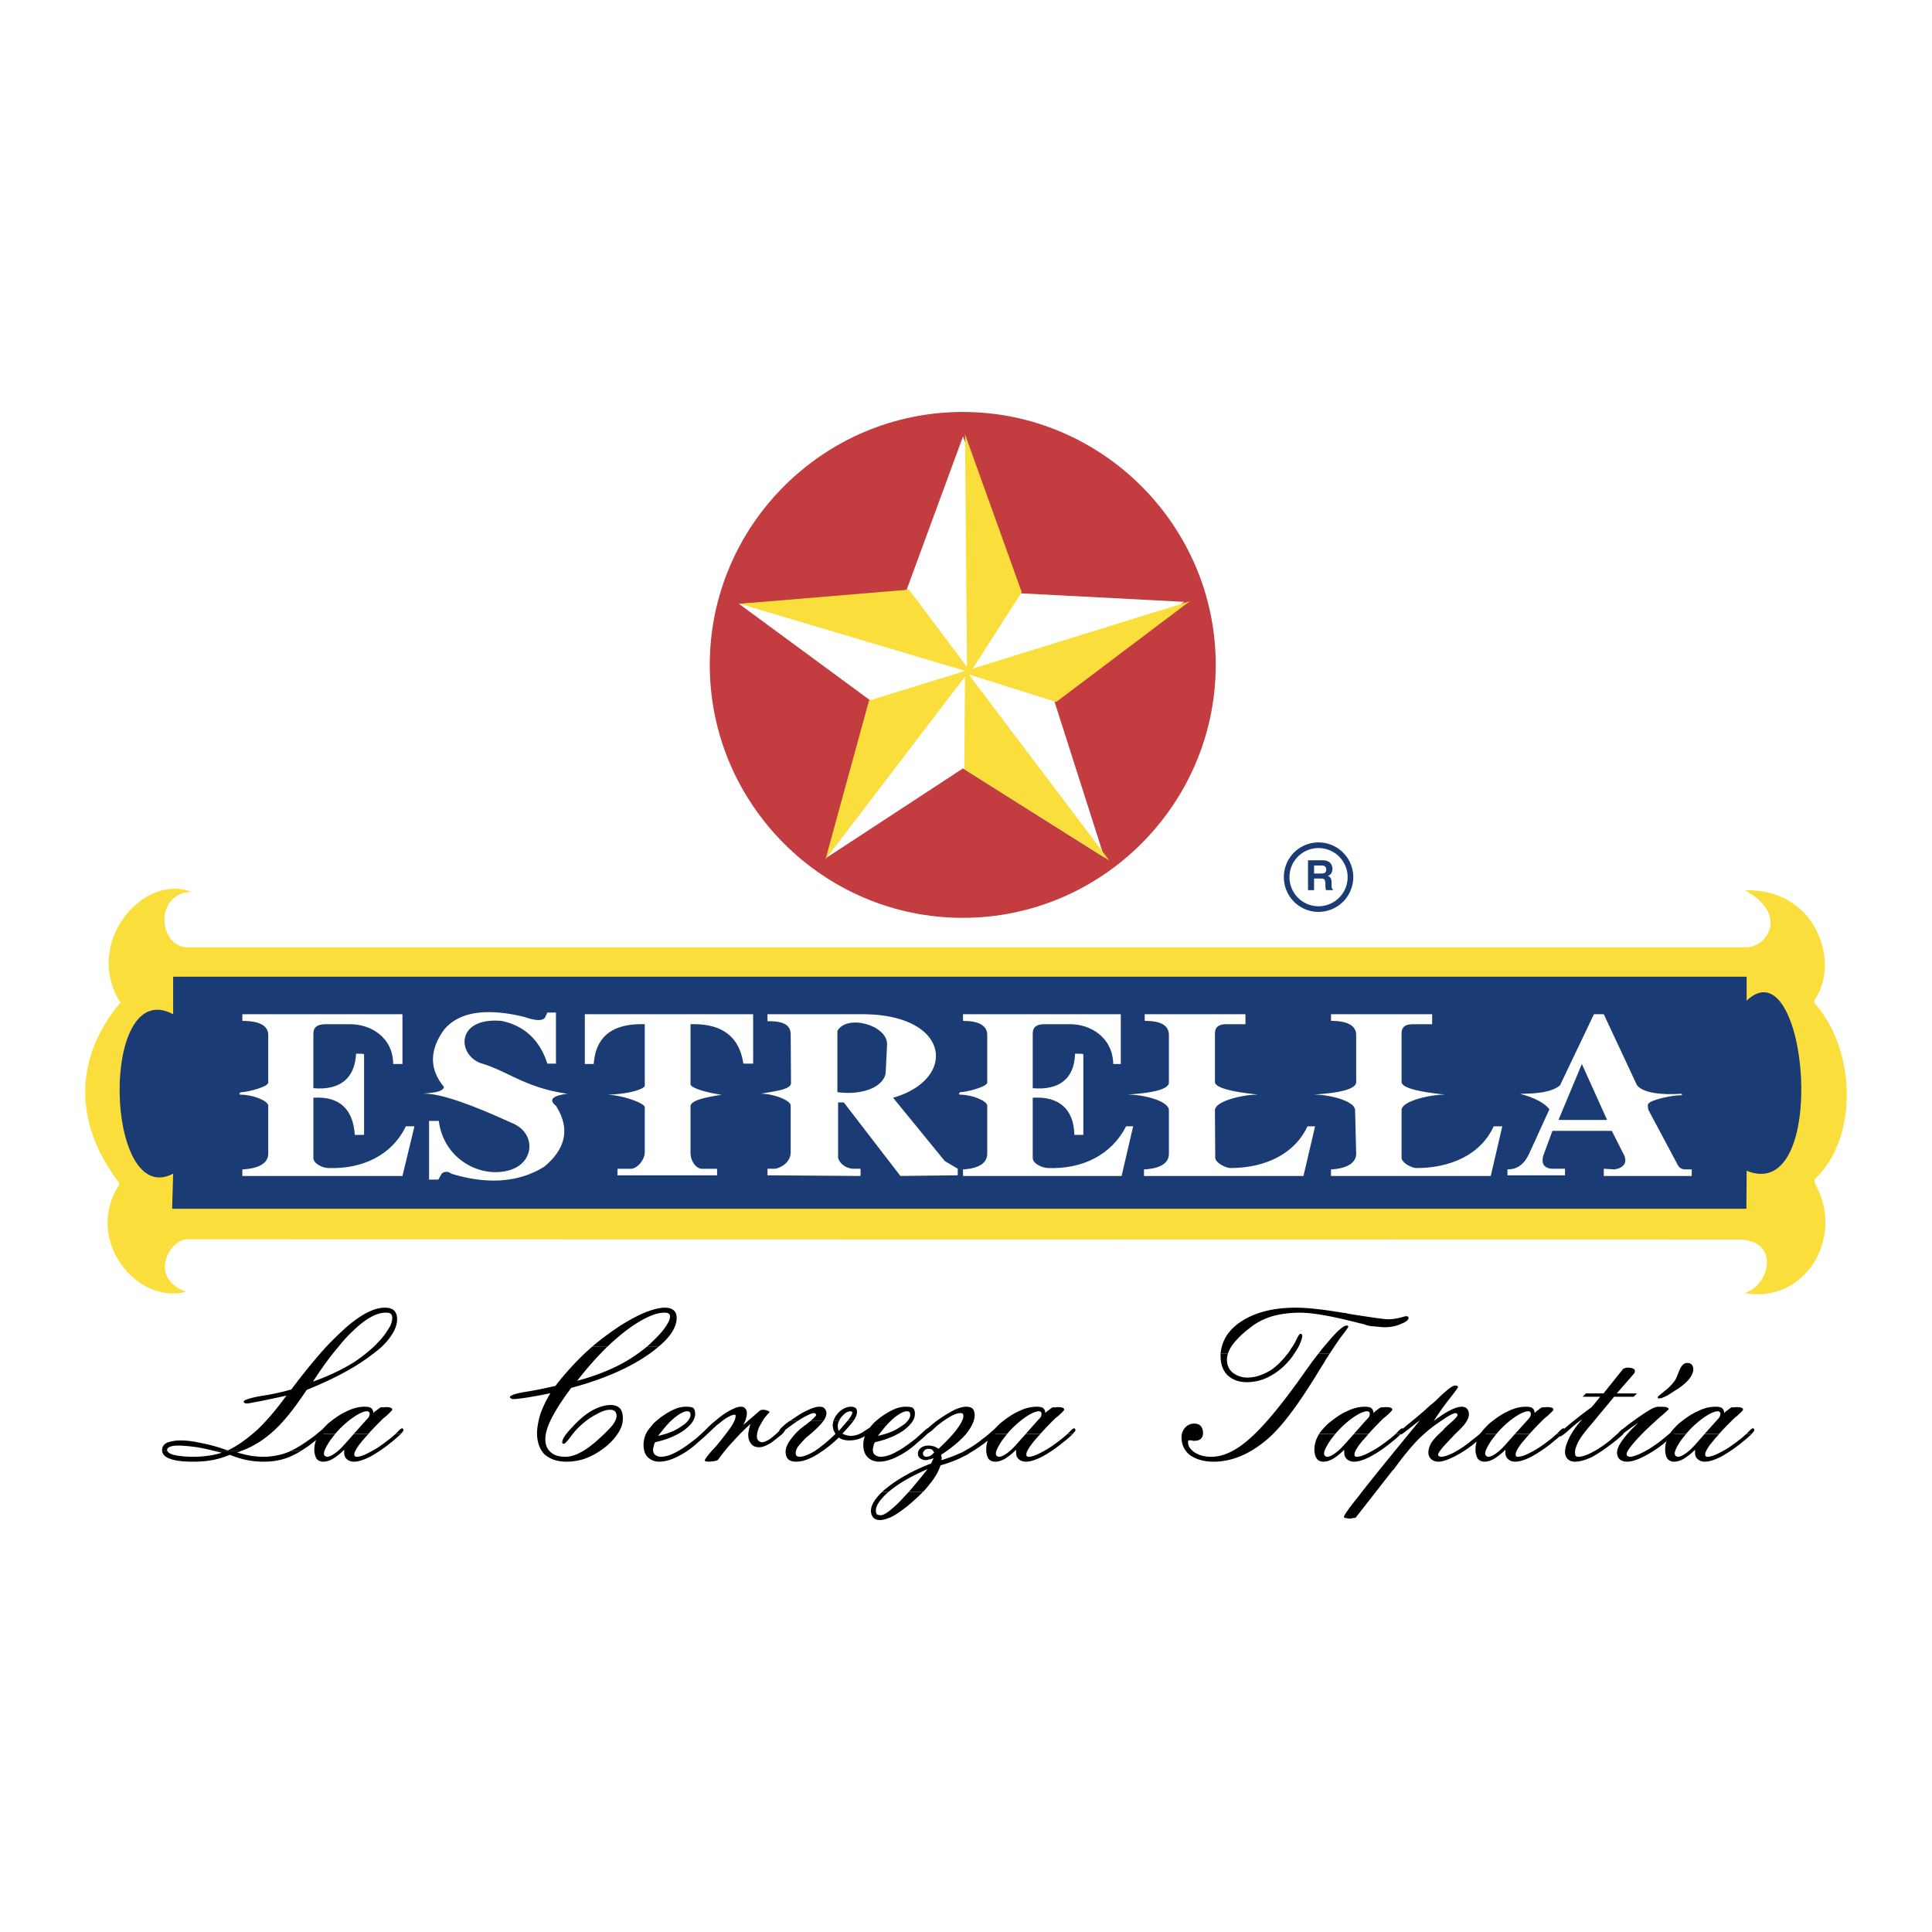 <svg xmlns="http://www.w3.org/2000/svg" width="2500" height="2500" viewBox="0 0 192.756 192.756"><g fill-rule="evenodd" clip-rule="evenodd"><path fill="#fff" d="M0 0h192.756v192.756H0V0z"/><path d="M132.139 86.399c.113.065.18.188.18.376a.364.364 0 0 1-.18.332 1.3 1.3 0 0 1-.326.042h-.707v-.799h.736a.864.864 0 0 1 .297.049zm-1.639-.568v2.979h.605v-1.162h.643c.188 0 .318.021.375.094.066.057.096.186.115.374v.289c0 .08.008.166.023.253a.5.5 0 0 0 .043.151h.678v-.074a.3.3 0 0 1-.117-.166c0-.057-.014-.143-.014-.288v-.195c0-.202-.035-.354-.08-.462a.575.575 0 0 0-.295-.237.667.667 0 0 0 .361-.282.894.894 0 0 0 .102-.417.677.677 0 0 0-.064-.319.626.626 0 0 0-.146-.259.915.915 0 0 0-.287-.194c-.109-.058-.275-.08-.477-.086H130.5v.001z" fill="#1a3b73"/><path d="M131.561 90.418a2.91 2.91 0 0 0 2.893-2.9 2.904 2.904 0 0 0-2.893-2.906 2.894 2.894 0 0 0-2.908 2.906 2.899 2.899 0 0 0 2.908 2.9zm0 .562a3.472 3.472 0 0 0 3.455-3.462 3.466 3.466 0 0 0-3.455-3.47 3.452 3.452 0 0 0-3.469 3.47 3.458 3.458 0 0 0 3.469 3.462z" fill="#1a3b73"/><path d="M164.35 99.833h-.043s-.28.477.043 0z"/><path d="M174.096 88.816c4.439 2.483 2.158 5.694.141 5.694H18.734c-2.945 0-3.385-5.426.388-5.528-4.79-1.875-10.749 4.972-7.213 10.88l.143.108c-5.172 6.184-4.213 12.769-.202 17.985l.059.203c-3.602 5.518 1.752 12.041 6.645 10.721-3.833-1.459-1.581-5.232.1-5.232l154.786.029c4.236 0 3.141 4.598.629 5.325 5.85 1.133 10.057-5.354 7.057-10.843l-.107-.471c4.457-4.125 4.17-12.992 0-17.624l.033-.331c2.577-3.643.225-11.102-6.956-10.916z" fill="#fadf3c"/><path d="M174.264 116.804l-.027 3.793H17.175l.1-3.499c-6.853 3.6-7.387-19.848 0-15.908v-3.745h156.988v2.389c6.089-5.78 8.37 20.417.001 16.97z" fill="#1a3b73"/><path d="M31.266 103.204c0-.34 0-1.019 1.225-1.019h2.439c2.049 0 4.271 1.284 4.299 3.969h.925v-4.965H24.18v.664c1.624 0 2.583.434 2.583 1.414V108c0 .439-2.083.966-2.683.966-.103 0-.397.253 0 .253 1.125 0 2.683.6 2.683 1.104v4.761c0 .917-.822 1.493-2.583 1.588v.656h15.974l1.196-4.957h-.857c-1.4 2.901-4.372 4.301-7.777 4.163-.628-.028-1.45-.482-1.45-.995v-6.018c2.603-.165 3.959 1.125 4.133 3.708h.924v-8c0-.101-.094-.101-.796-.101-.128 2.51-1.659 3.671-4.262 3.44v-5.364h.001zM103.035 103.204c0-.34 0-1.019 1.162-1.019h2.574c2.014 0 4.229 1.284 4.301 3.969h.75v-4.965H96.08v.664c1.522 0 2.417.434 2.417 1.414V108c0 .439-2.106.966-2.69.966-.022 0-.325.253.051.253 1.088 0 2.639.6 2.639 1.104v4.761c0 .917-.758 1.493-2.417 1.588v.656h15.823l1.152-4.957h-.707c-1.484 2.901-4.422 4.301-7.826 4.163-.637-.028-1.486-.482-1.486-.995v-6.018c2.611-.165 4.098 1.125 4.156 3.708h.893v-8c0-.101-.062-.101-.828-.101-.064 2.51-1.609 3.671-4.221 3.44v-5.364h-.001z" fill="#fff"/><path d="M121.215 103.204c0-.34 0-1.019 1.133-1.019h1.912v-.996h-10.051v.664c1.59 0 2.412.434 2.412 1.414V108c0 .923-2.98 1.125-4.293 1.219 1.283-.094 4.293.526 4.293 1.559v4.307c0 .917-.752 1.493-2.484 1.588v.656h15.91l1.16-4.957h-.758c-1.355 2.901-4.436 4.163-7.697 4.163-.477 0-1.508-.556-1.508-1.024l-.029-4.732c0-.959 2.914-1.559 4.07-1.559 1.131 0-4.07-.253-4.07-1.277v-4.739zM139.836 103.204c0-.34-.037-1.019 1.162-1.019h1.889v-.996h-10.092v.664c1.58 0 2.512.434 2.512 1.414V108c-.109.923-3.018 1.125-4.424 1.219 1.283-.094 4.314.526 4.314 1.559l.109 4.307c0 .917-.859 1.493-2.512 1.588v.656h15.938l1.152-4.957h-.859c-1.318 2.901-4.428 4.163-7.697 4.163-.525 0-1.492-.556-1.492-1.024v-4.732c-.037-.959 2.98-1.559 4.098-1.559 1.111 0-4.098-.253-4.098-1.277v-4.739zM55.469 106.118h-.865c-.693-2.244-2.244-3.802-4.589-4.265-4.704-.391-4.401 3.637-1.781 4.301 2.575.828 4.358 2.416 8.397 2.972-.865.094-2.192.396-1.162 1.198 1.43 2.278.996 4.263-1.162 6.074-2.503 1.558-5.62 1.824-9.292.699a.707.707 0 0 0-.951 0l-.325.591h-.931v-5.851h.973c.513 4.005 4.473 5.851 7.287 4.835 2.288-.83 2.38-3.68 0-4.633-1.19-.525-6.615-3.073-8.888-2.914 1.082-.131 2.006-.159 2.114-.686-1.436-1.724-1.486-3.615 0-5.693 1.573-1.918 4.487-2.148 8.029-1.284 1.125.391 1.884.428 2.086 0l.194-.439h.865v5.095h.001zM64.328 102.186c-3.268-.095-4.89 1.255-5.092 3.969h-.888v-4.965h16.794v4.929h-.98c-.396-2.714-2.151-4.027-5.268-3.933v5.953c-.106.432 2.021.959 3.117 1.081-1.89.303-3.174.6-3.117 1.228v4.536c0 1.019.702 1.689 1.199 1.623h1.45v.657h-9.935v-.657h1.264c.671.066 1.456-.901 1.456-1.623v-4.536c-.057-.398-2.186-1.178-3.736-1.228 2.62-.094 3.636-.649 3.736-.858v-6.176zM89.104 109.522c6.45-1.854 5.757-8.361-3.139-8.333h-9.393v.701c1.55-.037 2.315.36 2.315 1.313l.031 4.86c0 .702-1.949.824-2.974 1.062 1.062-.028 2.974.62 2.943 1.198v4.659c-.029.765-.562 1.357-1.493 1.623h-.822v.657l9.285.065v-.723h-.822c-.801-.1-1.291-.604-1.421-1.096v-5.52h.571l5.648 7.338 5.722-.065v-.657l-1.292-.764-5.159-6.318z" fill="#fff"/><path d="M83.547 108.967v-6.103c.925-1.703 4.958-.613 4.958 1.312l-.131 2.669c0 1.494-2.184 2.483-4.827 2.122z" fill="#1a3b73"/><path d="M160.008 101.189l3.311 7.078c.562.728 2.238 1.002 4.467.858 0 0 .072.144-.027.144-.795 0-1.992.253-2.814.55-.594.266-.594.303-.492.902l2.844 5.331c.223.482.463.62.887.62h.6v.656h-8.773v-.723l1.031.066c.699-.066 1.559-.528.859-1.689l-1.09-2.156h-5.924l-.93 2.518c-.16.657 0 1.19.859 1.262h1.326v.657H150.4v-.591c.879 0 1.645-.397 2.201-1.653l1.982-4.343c-.52-.686-1.58-1.183-2.936-1.551 1.689 0 3.238-.159 4.004-.858l3.377-7.078h.98z" fill="#fff"/><path fill="#1a3b73" d="M157.822 106.154l2.518 5.583h-4.85l2.332-5.583z"/><path d="M96.057 41.102c13.882 0 25.238 11.34 25.238 25.236 0 13.888-11.355 25.236-25.238 25.236-13.902 0-25.242-11.348-25.242-25.236 0-13.897 11.34-25.236 25.242-25.236z" fill="#c23c40"/><path fill="#fff" d="M86.815 69.871l-13.092-9.63 16.606-1.053 5.751-15.643 5.6 15.643 16.463.857-12.973 9.826 5.006 15.678-14.096-8.888-13.578 8.888 4.313-15.678z"/><path fill="#fadf3c" d="M96.484 67.593l5.455-8.508-5.657-15.749.202 24.257z"/><path fill="#fadf3c" d="M96.836 66.769L86.701 69.9l-4.344 15.843 14.479-18.974z"/><path fill="#fadf3c" d="M96.282 66.792l-.072 9.963 14.458 9.09-14.386-19.053z"/><path fill="#fadf3c" d="M95.914 67.058l9.465 2.979 13.326-10.05-22.791 7.071z"/><path fill="#fadf3c" d="M96.91 67.117l-6.219-8.291-16.897 1.415 23.116 6.876z"/><path d="M32.513 134.405a36.867 36.867 0 0 1 1.918-1.882c1.544-1.364 2.88-2.058 3.97-2.058.396 0 .734.095.931.297.186.203.288.497.288.859 0 .822-.527 1.781-1.572 2.783h-.802c.396-.375.765-.779 1.067-1.162.253-.339.448-.662.628-.959.123-.303.194-.57.194-.771 0-.196-.043-.325-.144-.428-.094-.101-.296-.12-.527-.12-.879 0-1.976.591-3.203 1.781a14.48 14.48 0 0 0-1.521 1.658h-1.227v.002zM16.171 144.779v-.108c0-.331.173-.554.476-.728.325-.123.788-.231 1.407-.231.636 0 1.335.108 2.129.282.785.151 1.652.397 2.54.72.959-.46 1.927-1.153 2.886-2.012.959-.895 1.941-2.05 2.965-3.457l-2.734.579-.203.029c-.528.1-.859.171-.959.171-.102 0-.197 0-.26-.042a.175.175 0 0 1-.102-.158c0-.131.556-.333 1.646-.533 1.131-.168 2.186-.391 3.108-.671 1.227-1.632 2.395-3.06 3.442-4.215h1.227c-.824.953-1.652 2.114-2.511 3.434 1.615-.568 3.017-1.254 4.17-1.983a16.73 16.73 0 0 0 1.847-1.45h.802c-.268.225-.534.447-.845.679-1.602 1.256-3.788 2.452-6.602 3.585-1.198 1.804-2.315 3.233-3.405 4.185-.996.896-2.086 1.538-3.182 1.926h-2.54a23.778 23.778 0 0 0-1.79-.388c-.7-.095-1.356-.166-1.91-.166-.339 0-.599.028-.802.114-.203.071-.296.181-.296.303 0 .071 0 .103.037.137h-.541v-.002zM28.949 144.779c.685-.294 1.415-.785 2.243-1.384.146-.103.34-.26.562-.454.333-.274.534-.405.628-.405.029 0 .065 0 .108.022.022.043.022.071.022.144 0 .065-.102.188-.225.361-.18.123-.534.426-1.023.829-.434.361-.867.628-1.264.887h-1.051z"/><path d="M16.171 144.779c.073.332.296.6.801.765.528.203 1.285.289 2.309.289.634 0 1.299-.049 1.89-.157a8.56 8.56 0 0 0 1.752-.528c.599.231 1.192.42 1.726.528.554.108 1.11.157 1.65.157.896 0 1.689-.129 2.454-.426a7.8 7.8 0 0 0 1.248-.628h-1.053c-.101.072-.194.095-.297.138a6.851 6.851 0 0 1-2.415.425 8.94 8.94 0 0 1-1.155-.092c-.432-.065-.931-.202-1.436-.333.137-.043.239-.065.368-.138h-2.54c.225.072.419.095.656.166-.491.131-.987.26-1.456.305-.425.058-.896.092-1.321.092-.894 0-1.55-.071-2.021-.194-.331-.071-.525-.202-.619-.368h-.541v-.001zM31.814 143.063c.208-.324.534-.656.873-.996.583-.484 1.219-.959 1.91-1.264.665-.331 1.256-.454 1.783-.454.274 0 .505.037.628.123.143.108.237.268.237.514.1-.108.194-.202.339-.282.129-.095.251-.231.425-.297h.231c.101 0 .16-.021.223-.021.231 0 .405.021.499.065.1.021.172.092.172.2 0 .052-.172.226-.497.528-.137.129-.296.251-.397.331-.562.556-1.09 1.09-1.487 1.552h-1.456l1.284-1.436c.101-.088.172-.196.237-.29.029-.092.065-.194.065-.294 0-.058-.037-.103-.065-.166a.337.337 0 0 0-.202-.074c-.237 0-.534.108-.888.305-.396.229-.8.506-1.162.829a8.859 8.859 0 0 0-1.125 1.126h-1.627v.001zM39.468 143.063c.029-.03.049-.102.129-.122.268-.312.462-.442.528-.442.029 0 .063.037.094.06 0 0 .028.071.028.144 0 .065-.094.151-.26.361h-.519v-.001z"/><path d="M31.814 143.063c-.029.101-.094.158-.123.26a2.783 2.783 0 0 0-.333 1.319c0 .376.108.699.225.901.172.203.403.289.677.289.288 0 .584-.086.953-.289a6.038 6.038 0 0 0 1.125-.901V144.874c0 .311.065.533.26.693.167.18.434.266.736.266.419 0 .99-.187 1.646-.525a13.867 13.867 0 0 0 2.113-1.459l.043-.028c.362-.303.665-.562.853-.757h-.52c-.268.229-.477.426-.707.583-.628.499-1.248.931-1.855 1.228-.548.311-1.017.468-1.305.468-.103 0-.174-.034-.202-.071-.051-.021-.051-.086-.051-.194 0-.202.253-.665.773-1.293.157-.194.396-.46.634-.72H35.3l-1.033 1.162c-.325.352-.62.626-.93.822-.297.202-.528.294-.693.294-.094 0-.151-.034-.231-.092-.063-.045-.092-.139-.092-.231 0-.273.229-.722.628-1.32.172-.209.323-.44.497-.635h-1.632v-.002zM59.076 134.362a26.752 26.752 0 0 1 2.937-2.178c.859-.534 1.681-.968 2.417-1.271.757-.282 1.399-.448 1.918-.448.362 0 .657.095.859.26.203.166.303.434.303.766 0 .879-.6 1.875-1.81 2.871h-1.169c.071-.065.166-.137.239-.203.62-.591 1.153-1.11 1.513-1.615.362-.497.564-.894.564-1.182 0-.146-.037-.246-.137-.305-.103-.072-.231-.092-.427-.092-.959 0-2.278.625-3.896 1.847-.597.46-1.196.993-1.795 1.55h-1.516z"/><path d="M59.076 134.362c-.202.159-.403.368-.599.533a28.958 28.958 0 0 0-3.065 3.377c-.873.194-1.854.419-2.922.585-1.088.165-1.616.374-1.616.534 0 .036.029.1.131.128.029.065.137.065.266.065.268 0 .728-.065 1.356-.157.628-.108 1.386-.231 2.288-.427a11.542 11.542 0 0 0-1.004 2.077c-.186.656-.331 1.329-.331 1.912 0 .902.274 1.624.756 2.121.542.456 1.227.722 2.158.722.599 0 1.227-.086 1.826-.289a7.052 7.052 0 0 0 1.709-.901c.657-.454 1.197-.996 1.559-1.544.403-.562.554-1.088.554-1.587 0-.434-.092-.771-.289-1.002-.246-.231-.525-.331-.93-.331-.591 0-1.225.208-1.876.562-.699.403-1.37.994-2.055 1.759a5.469 5.469 0 0 0-.657.794c-.174.268-.246.49-.246.6 0 .028.035.102.035.13.037 0 .103.021.145.021.094 0 .294-.224.628-.648.323-.454.657-.837.988-1.133.534-.491 1.062-.88 1.615-1.154.528-.305.99-.456 1.356-.456.231 0 .399.052.505.151a.722.722 0 0 1 .153.477c0 .231-.131.527-.382.888-.276.331-.702.773-1.235 1.256-.72.671-1.356 1.153-1.918 1.45-.591.331-1.118.468-1.595.468-.62 0-1.119-.157-1.45-.468-.346-.297-.525-.729-.525-1.285 0-.556.194-1.255.634-2.114.425-.822 1.082-1.853 1.949-3.008 3.108-.828 5.654-1.933 7.575-3.239.44-.303.793-.569 1.133-.865h-1.169a15.203 15.203 0 0 1-2.943 1.918c-1.184.594-2.541 1.09-4.004 1.48.996-1.277 2.021-2.439 3.008-3.398h-1.516v-.002zM65.187 142.031c.239-.224.469-.417.736-.628.462-.325.924-.619 1.356-.794.425-.202.816-.26 1.19-.26.319 0 .557.037.699.123.131.137.188.312.188.571 0 .339-.129.656-.389.987h-.599c.332-.297.525-.6.525-.851 0-.137-.029-.239-.057-.269a.365.365 0 0 0-.274-.108c-.325 0-.75.24-1.248.628-.203.183-.434.376-.636.6h-1.491v.001z"/><path d="M65.187 142.031c-.18.231-.389.468-.562.708a2.578 2.578 0 0 0-.419 1.406c0 .497.123.931.419 1.233.297.297.7.454 1.153.454.505 0 1.133-.157 1.783-.491a8.347 8.347 0 0 0 2.035-1.398c.454-.383.793-.686.951-.845.202-.209.268-.331.268-.396 0-.072 0-.144-.028-.144-.037-.022-.065-.06-.137-.06-.074 0-.231.131-.462.354-.259.245-.491.439-.665.606-.734.584-1.384 1.061-2.012 1.392-.6.333-1.125.49-1.55.49a.927.927 0 0 1-.599-.194c-.131-.1-.208-.296-.208-.505 0-.122.035-.231.078-.346 0-.151.065-.274.131-.404 1.119-.246 2.084-.635 2.877-1.19a4.65 4.65 0 0 0 .73-.671h-.599a4.181 4.181 0 0 1-.434.303c-.599.434-1.385.729-2.28.924.368-.454.693-.896 1.024-1.227h-1.494v.001z"/><path d="M75.807 140.74c.043 0 .071-.036.094-.059.065 0 .137-.029.174-.029.194 0 .36.029.497.088.129.044.203.109.203.138 0 .034-.074.108-.203.23-.094.138-.231.274-.303.366-.231.362-.419.693-.57.996-.115.297-.18.593-.18.822 0 .196.029.333.137.419a.471.471 0 0 0 .346.181c.174 0 .368-.072.57-.181.203-.086.434-.288.728-.525.094-.088.26-.245.456-.419.208-.209.332-.331.403-.331s.1.034.123.062c.042.037.042.06.042.131a.359.359 0 0 1-.094.224c-.071.108-.237.282-.497.47-.477.389-.865.699-1.162.822-.274.151-.57.246-.83.246-.323 0-.62-.095-.794-.348-.202-.224-.294-.526-.294-.908 0-.146.035-.297.063-.469a3.12 3.12 0 0 1 .165-.6 18.953 18.953 0 0 0-1.744 1.753c-.57.591-1.062 1.228-1.53 1.855a1.79 1.79 0 0 1-.499.128c-.129 0-.26.029-.389.029-.101 0-.237-.029-.303-.029-.072-.02-.094-.057-.094-.1 0-.103.194-.362.548-.787.237-.274.468-.506.605-.663.759-.931 1.256-1.587 1.524-1.991.259-.426.388-.723.388-.953v-.129c-.028 0-.057-.037-.1-.037-.151 0-.391.103-.657.239-.296.157-.656.454-1.132.822-.115.129-.297.266-.491.462-.223.223-.389.366-.462.366-.063 0-.094-.043-.129-.071a.309.309 0 0 1-.072-.123c0-.071.072-.209.201-.34.131-.137.396-.396.765-.691.491-.425.996-.801 1.487-1.067.491-.268.859-.391 1.09-.391.208 0 .36.037.454.16.1.1.174.274.174.477 0 .157-.022.323-.088.525-.035.188-.137.391-.266.656l1.646-1.426zM78.787 141.771c.131-.071.223-.144.36-.231.57-.396 1.069-.69 1.529-.888.419-.2.788-.303 1.082-.303.231 0 .396.037.491.16a.64.64 0 0 1 .202.497c0 .202-.094.468-.296.765h-1.282c.366-.34.554-.525.554-.591 0-.072-.035-.103-.065-.137-.035-.037-.086-.058-.158-.058-.108 0-.331.058-.636.223a7.05 7.05 0 0 0-.979.562h-.802v.001zM83.145 141.771c.108-.297.266-.562.505-.83.396-.397.822-.592 1.262-.592.188 0 .325.037.454.123.108.108.137.231.137.405 0 .23-.108.505-.294.799-.042.023-.042.058-.065.095h-.6c.071-.071.131-.144.159-.188.209-.303.332-.505.332-.671 0-.034-.037-.034-.037-.062-.035 0-.086-.046-.129-.046-.296 0-.585.183-.859.506a1.393 1.393 0 0 0-.296.462h-.569v-.001z"/><path d="M78.787 141.771a5.375 5.375 0 0 0-.665.527c-.229.2-.366.368-.366.44 0 .028.035.1.072.114.028.036.065.036.1.036.065 0 .302-.122.636-.391.354-.266.72-.539 1.025-.728h-.802v.002zM80.873 141.771c-.123.094-.305.239-.462.368-.246.159-.397.297-.534.396-.462.405-.822.83-1.09 1.213-.268.396-.405.771-.405 1.103 0 .333.109.599.276.75.158.146.426.231.757.231.571 0 1.182-.187 1.883-.583.657-.376 1.485-.953 2.387-1.826.16.094.325.202.499.223.203.052.36.065.554.065.527 0 1.053-.123 1.523-.419.497-.26.757-.489.757-.691 0-.043-.021-.103-.065-.131-.029 0-.1-.034-.137-.034-.029 0-.259.122-.656.402-.389.26-.822.419-1.291.419-.166 0-.296-.036-.434-.071-.129-.022-.251-.088-.389-.153.497-.534.894-.966 1.097-1.262h-.6c-.203.26-.497.591-.859.996a.8.8 0 0 1-.072-.269c-.028-.062-.028-.165-.028-.2 0-.159.028-.361.129-.527h-.569c-.014.131-.065.296-.065.462 0 .129.051.266.065.396.035.138.137.26.208.434-.699.686-1.398 1.262-2.026 1.682-.65.402-1.19.597-1.544.597-.137 0-.239-.034-.297-.092-.071-.065-.1-.174-.1-.276 0-.157.065-.396.223-.634a9.71 9.71 0 0 1 .859-.944l.129-.103c.73-.591 1.255-1.125 1.558-1.521h-1.281v-.001zM87.12 142.031c.223-.224.46-.417.734-.628.448-.325.924-.619 1.35-.794.433-.202.83-.26 1.184-.26.331 0 .568.037.699.123.129.137.194.312.194.571 0 .339-.129.656-.396.987h-.591c.339-.297.519-.6.519-.851a.564.564 0 0 0-.051-.269.353.353 0 0 0-.274-.108c-.325 0-.756.24-1.255.628-.203.183-.425.376-.628.6H87.12v.001z"/><path d="M87.12 142.031a9.659 9.659 0 0 0-.564.708 2.597 2.597 0 0 0-.426 1.406c0 .497.131.931.426 1.233.296.297.693.454 1.161.454.491 0 1.119-.157 1.784-.491a8.579 8.579 0 0 0 2.021-1.398c.468-.383.799-.686.959-.845.194-.209.266-.331.266-.396 0-.072 0-.144-.035-.144-.037-.022-.073-.06-.146-.06-.057 0-.223.131-.448.354-.266.245-.505.439-.663.606-.736.584-1.4 1.061-2.021 1.392-.599.333-1.133.49-1.558.49a.895.895 0 0 1-.585-.194c-.143-.1-.208-.296-.208-.505 0-.122.037-.231.065-.346 0-.151.071-.274.143-.404 1.113-.246 2.072-.635 2.872-1.19.296-.231.527-.439.722-.671h-.591c-.131.108-.26.202-.434.303-.585.434-1.385.729-2.28.924.368-.454.701-.896 1.024-1.227H87.12v.001z"/><path d="M91.584 144.945a.74.74 0 0 1 .303-.497c.196-.151.456-.223.788-.223.128 0 .296.028.468.071.131.043.296.114.499.252.756-.729 1.393-1.362 1.818-1.947.425-.57.657-1.019.657-1.321 0-.1-.037-.172-.06-.236-.043-.037-.143-.058-.274-.058-.201 0-.503.092-.822.26a9.724 9.724 0 0 0-1.19.785 7.378 7.378 0 0 0-.729.636c-.274.223-.477.366-.534.366-.028 0-.094-.043-.094-.043-.042-.028-.042-.049-.042-.137 0-.086.108-.252.339-.491.237-.194.534-.46.931-.734a13.89 13.89 0 0 1 1.544-.946c.497-.229.894-.332 1.225-.332.269 0 .477.058.628.194.131.16.203.368.203.665 0 .525-.297 1.153-.852 1.854-.505.583-1.233 1.233-2.194 1.882h-1.025l.031-.028a2.397 2.397 0 0 0-.188-.274.711.711 0 0 0-.339-.094c-.131 0-.303.028-.405.122a.712.712 0 0 0-.186.274h-.5zM95.885 144.945c.072-.028.129-.071.194-.094.656-.366 1.327-.757 1.913-1.263.273-.193.576-.425.908-.735.318-.252.49-.417.549-.417.049 0 .102.034.102.062.043.037.07.06.07.131 0 .138-.402.534-1.125 1.153l-.064.037c-.539.434-1.09.794-1.653 1.125h-.894v.001zM88.008 148.85c.166-.166.337-.303.548-.463 1.082-.858 2.531-1.681 4.35-2.38l.237-.527c-.172.064-.303.122-.432.122-.146.045-.231.074-.339.074a.94.94 0 0 1-.557-.174.505.505 0 0 1-.231-.454v-.103h.499v.103c0 .063.035.157.101.202a.33.33 0 0 0 .23.092c.129 0 .26-.034.389-.092.146-.065.239-.174.368-.305h1.025c-.094.073-.201.131-.294.202 0 .058.028.103.028.16 0 .071.035.143.035.172 0 .022-.035.064-.035.088v.108c.7-.196 1.35-.471 1.955-.73h.894a3.11 3.11 0 0 1-.568.325c-.75.405-1.558.699-2.382.931-.186.628-.583 1.292-1.153 1.963a6.394 6.394 0 0 1-.591.686h-1.421a51.188 51.188 0 0 0 1.882-2.286h.022c-1.55.67-2.799 1.361-3.758 2.155-.057.028-.101.094-.166.131h-.636z"/><path d="M88.008 148.85c-.716.692-1.113 1.318-1.113 1.883 0 .295.103.52.254.7.172.157.397.223.671.223.331 0 .685-.129 1.153-.332.434-.223.959-.591 1.515-1.023a22.184 22.184 0 0 0 1.595-1.45h-1.421c-.405.434-.758.821-1.053 1.118-.83.8-1.4 1.205-1.732 1.205a.723.723 0 0 1-.397-.103c-.065-.071-.094-.194-.094-.374 0-.491.434-1.119 1.256-1.847h-.634zM98.857 143.063c.201-.324.533-.656.867-.996.59-.484 1.225-.959 1.91-1.264.672-.331 1.264-.454 1.783-.454.266 0 .496.037.633.123.146.108.24.268.24.514.094-.108.186-.202.322-.282.137-.095.26-.231.434-.297h.232c.1 0 .164-.021.223-.021.238 0 .404.021.504.065.094.021.166.092.166.2 0 .052-.166.226-.488.528-.137.129-.305.251-.404.331a34.949 34.949 0 0 0-1.488 1.552h-1.455l1.275-1.436c.109-.088.18-.196.254-.29.02-.092.049-.194.049-.294 0-.058-.029-.103-.049-.166-.045-.028-.107-.074-.203-.074-.244 0-.541.108-.9.305a7.201 7.201 0 0 0-1.156.829 8.794 8.794 0 0 0-1.125 1.126h-1.624v.001zM106.506 143.063c.027-.03.094-.102.123-.122.273-.312.477-.442.533-.442.029 0 .072.037.094.06 0 0 .043.071.043.144 0 .065-.107.151-.268.361h-.525v-.001z"/><path d="M98.857 143.063c-.035.101-.094.158-.129.26a2.703 2.703 0 0 0-.332 1.319c0 .376.1.699.229.901.168.203.406.289.666.289.303 0 .59-.086.967-.289a5.86 5.86 0 0 0 1.117-.901V144.874c0 .311.064.533.26.693.174.18.426.266.736.266.418 0 .996-.187 1.645-.525.664-.362 1.4-.859 2.113-1.459l.043-.028c.396-.303.664-.562.859-.757h-.525c-.275.229-.477.426-.699.583-.637.499-1.264.931-1.855 1.228-.562.311-1.02.468-1.312.468-.109 0-.18-.034-.203-.071-.037-.021-.037-.086-.037-.194 0-.202.24-.665.766-1.293.15-.194.404-.46.627-.72h-1.455l-1.033 1.162c-.326.352-.627.626-.922.822-.305.202-.527.294-.693.294a.361.361 0 0 1-.238-.092c-.059-.045-.094-.139-.094-.231 0-.273.238-.722.629-1.32.166-.209.33-.44.496-.635h-1.626v-.002zM121.777 135.056c.109-1.284.793-2.389 2.057-3.211 1.42-.931 3.232-1.379 5.49-1.379 1.053 0 2.641.166 4.717.52h.146c.23.072.592.131 1.053.203 1.725.26 2.82.434 3.268.434.512 0 1.031-.108 1.559-.26.137-.045.203-.045.232-.045.07 0 .1 0 .174.045.033.021.057.086.057.129 0 .202-.26.404-.73.584-.488.238-1.053.34-1.709.34-.266 0-.555-.045-.857-.073a3.94 3.94 0 0 1-.896-.129 3.502 3.502 0 0 0-.693-.194c-2.682-.701-4.666-1.053-5.959-1.053-.986 0-1.91.12-2.748.352-.785.239-1.521.599-2.148 1.098-.787.583-1.385 1.183-1.791 1.716a3.078 3.078 0 0 0-.49.925h-.732v-.002z"/><path d="M128.473 135.056c.123-.16.252-.325.355-.534.172-.225.359-.52.525-.896.174-.354.303-.555.396-.555.072 0 .102 0 .131.072.049.036.049.1.049.151v-.022c0 .202-.107.499-.273.887-.129.289-.332.6-.527.896h-.656v.001zM131.533 135.056c.459-.607.893-1.082 1.262-1.523.756-.865 1.291-1.285 1.549-1.285.074 0 .104 0 .139.037.035.029.035.058.035.086 0 .045-.236.405-.77 1.069-.354.489-.723 1.06-1.084 1.616h-1.131zM121.777 135.056v.266c0 .793.238 1.422.699 1.892.5.46 1.127.686 1.906.686.836 0 1.658-.203 2.43-.657.787-.434 1.486-1.053 2.115-1.883.072-.101.131-.203.201-.303h-.656c-.547.705-1.104 1.256-1.703 1.658-.756.448-1.516.729-2.314.729-.6 0-1.076-.201-1.479-.504-.383-.333-.564-.75-.564-1.284 0-.202.037-.396.094-.599h-.729v-.001z"/><path d="M131.533 135.056c-.5.634-1.053 1.393-1.652 2.258-2.043 2.865-3.768 4.949-5.152 6.176-1.398 1.256-2.684 1.853-3.867 1.853-.67 0-1.197-.137-1.658-.425-.434-.303-.67-.62-.67-1.024 0-.072 0-.144.043-.181 0 0 .027-.014.086-.014.043 0 .145 0 .244.014a.54.54 0 0 0 .223.037c.275 0 .506-.051.666-.188.174-.165.23-.374.23-.619 0-.274-.094-.505-.23-.679-.16-.16-.391-.231-.666-.231-.359 0-.648.137-.893.405a1.456 1.456 0 0 0-.354.987c0 .722.295 1.321.85 1.761.6.417 1.393.648 2.352.648.896 0 1.818-.187 2.75-.583.895-.376 1.783-.953 2.641-1.689 1.428-1.227 3.152-3.536 5.188-6.918.273-.426.504-.787.627-1.019.137-.201.238-.366.375-.568h-1.133v-.001zM131.604 143.063c.203-.324.535-.656.865-.996.592-.484 1.213-.959 1.906-1.264.672-.331 1.268-.454 1.797-.454.26 0 .49.037.619.123.145.108.238.268.238.514a1.78 1.78 0 0 1 .326-.282c.137-.095.26-.231.439-.297h.223c.1 0 .174-.021.223-.021.246 0 .404.021.506.065.094.021.168.092.168.2 0 .052-.168.226-.492.528-.137.129-.305.251-.404.331a33.706 33.706 0 0 0-1.486 1.552h-1.451l1.271-1.436c.107-.088.18-.196.252-.29a.842.842 0 0 0 .059-.294c0-.058-.023-.103-.059-.166-.043-.028-.102-.074-.201-.074-.23 0-.527.108-.902.305a7.575 7.575 0 0 0-1.156.829 9.78 9.78 0 0 0-1.123 1.126h-1.618v.001zM139.244 143.063a1.29 1.29 0 0 0 .123-.122c.279-.312.469-.442.533-.442.035 0 .072.037.096.06 0 0 .041.071.041.144 0 .065-.102.151-.268.361h-.525v-.001z"/><path d="M131.604 143.063c-.035.101-.094.158-.137.26a2.78 2.78 0 0 0-.33 1.319c0 .376.105.699.244.901.152.203.389.289.656.289.295 0 .592-.086.961-.289.33-.202.713-.496 1.117-.901V144.874c0 .311.072.533.26.693.172.18.439.266.734.266.428 0 .996-.187 1.646-.525.672-.362 1.393-.859 2.127-1.459l.031-.028a7.93 7.93 0 0 0 .855-.757h-.525c-.268.229-.461.426-.699.583-.635.499-1.264.931-1.855 1.228-.561.311-1.016.468-1.312.468-.107 0-.18-.034-.201-.071-.037-.021-.037-.086-.037-.194 0-.202.238-.665.764-1.293.174-.194.406-.46.629-.72h-1.451l-1.039 1.162c-.33.352-.627.626-.922.822-.295.202-.527.294-.693.294a.356.356 0 0 1-.236-.092.327.327 0 0 1-.088-.231c0-.273.23-.722.627-1.32.16-.209.332-.44.492-.635h-1.618v-.002z"/><path d="M138.977 146.655l-3.736 4.777c-.102 0-.16.021-.268.021-.094.051-.223.051-.354.051-.172 0-.303-.051-.396-.051-.072-.021-.137-.058-.137-.13 0-.116.484-.85 1.486-2.077.959-1.262 3.016-3.796 6.119-7.569l-1.625 1.265c-.07.049-.131.092-.166.122-.027 0-.064.035-.102.035a.263.263 0 0 1-.129-.065c0-.043-.023-.071-.023-.092 0-.103.35-.471 1.084-1.039.721-.593 1.4-1.162 1.947-1.689.275-.188.629-.52 1.031-.922.736-.688 1.227-1.054 1.451-1.054.107 0 .166.035.23.035.029.022.072.065.072.123 0 .071-.303.462-.865 1.189a26.524 26.524 0 0 0-1.551 2.187c.619-.462 1.146-.83 1.645-1.067.469-.252.873-.354 1.154-.354.209 0 .383.058.506.194.137.138.201.334.201.564 0 .229-.102.506-.268.757-.158.274-.533.671-1.09 1.198-.129.123-.33.36-.555.583-.771.802-1.154 1.299-1.154 1.465 0 .073.029.139.051.159a.6.6 0 0 0 .273.071c.252 0 .686-.137 1.256-.425a10.371 10.371 0 0 0 1.781-1.219c.268-.209.6-.44.896-.736.303-.26.496-.403.568-.403.023 0 .057 0 .088.043.035.028.035.101.035.138 0 .114-.361.482-1.125 1.109l-.066.044a11.033 11.033 0 0 1-2.119 1.415c-.68.339-1.213.525-1.609.525-.295 0-.535-.086-.736-.266a.882.882 0 0 1-.266-.65c0-.303.1-.62.303-.996.23-.332.627-.757 1.152-1.219.195-.266.527-.534.896-.865.359-.325.555-.557.555-.656 0-.072-.029-.103-.051-.137a.26.26 0 0 0-.174-.058c-.07 0-.223.058-.432.157a9.114 9.114 0 0 0-.852.533 14.74 14.74 0 0 0-2.25 1.783c-.701.686-1.596 1.745-2.643 3.195h-.038v.001z"/><path d="M147.684 143.063c.189-.324.521-.656.854-.996.598-.484 1.225-.959 1.918-1.264.656-.331 1.256-.454 1.797-.454.252 0 .477.037.621.123a.638.638 0 0 1 .236.514c.096-.108.189-.202.318-.282.131-.095.268-.231.434-.297h.23c.093 0 .174-.021.246-.021.223 0 .373.021.477.065.1.021.164.092.164.2 0 .052-.164.226-.49.528-.131.129-.303.251-.396.331-.562.556-1.09 1.09-1.492 1.552h-1.451l1.299-1.436c.102-.088.152-.196.223-.29a.799.799 0 0 0 .059-.294c0-.058-.021-.103-.059-.166a.273.273 0 0 0-.193-.074c-.225 0-.533.108-.902.305a7.291 7.291 0 0 0-1.156.829 9.18 9.18 0 0 0-1.123 1.126h-1.614v.001zM155.311 143.063c.037-.03.109-.102.137-.122.268-.312.469-.442.527-.442.043 0 .064.037.102.06 0 0 .035.071.035.144 0 .065-.094.151-.268.361h-.533v-.001z"/><path d="M147.684 143.063c-.041.101-.107.158-.15.26a2.796 2.796 0 0 0-.324 1.319c0 .376.102.699.238.901.158.203.396.289.656.289.297 0 .6-.086.959-.289a5.82 5.82 0 0 0 1.125-.901V144.874c0 .311.074.533.268.693.166.18.434.266.729.266.439 0 .996-.187 1.652-.525a14.674 14.674 0 0 0 2.129-1.459l.014-.028c.404-.303.672-.562.865-.757h-.533c-.266.229-.453.426-.686.583-.627.499-1.27.931-1.846 1.228-.578.311-1.033.468-1.336.468-.094 0-.166-.034-.193-.071-.029-.021-.029-.086-.029-.194 0-.202.223-.665.756-1.293.166-.194.396-.46.623-.72h-1.451l-1.033 1.162c-.324.352-.619.626-.916.822-.295.202-.533.294-.691.294a.296.296 0 0 1-.23-.092c-.072-.045-.102-.139-.102-.231 0-.273.225-.722.627-1.32.16-.209.332-.44.492-.635h-1.613v-.002z"/><path d="M157.873 141.583c-.447.319-.902.68-1.373 1.119-.482.434-.785.621-.85.621-.037 0-.066-.03-.094-.03 0-.035-.043-.106-.043-.129 0-.174.83-.901 2.48-2.178l.809-.6.852-1.032h-1.762l.332-.332h1.756l1.852-2.309c.066-.108.16-.18.232-.194.102-.036.201-.071.33-.071.203 0 .404.035.52.086.154.071.203.151.203.251 0 .022-.021.052-.021.131 0 .022-.027.072-.072.13l-1.725 1.977h2.02l-.33.332h-1.949l-2.309 2.785c-.578.664-.965 1.184-1.234 1.644-.223.442-.359.831-.359 1.091 0 .174.035.311.057.376a.42.42 0 0 0 .275.092c.33 0 .793-.137 1.334-.425.555-.274 1.178-.691 1.84-1.219.225-.209.49-.44.801-.708.252-.251.455-.389.52-.389.029 0 .102.028.102.065.027.035.027.072.027.137 0 .05-.057.158-.193.332-.137.122-.455.425-1.031.858-.75.583-1.451 1.054-2.064 1.385-.65.297-1.205.454-1.666.454-.297 0-.562-.086-.723-.266-.174-.16-.273-.383-.273-.693 0-.426.174-.931.434-1.45.262-.534.695-1.161 1.295-1.841z"/><path d="M163.447 141.96c-.379.245-.756.511-1.158.808-.391.296-.623.419-.688.419-.035 0-.064 0-.094-.022-.043-.028-.043-.065-.043-.101 0-.102.137-.26.367-.462h.037l.627-.499c.801-.591 1.422-1.024 1.904-1.318.477-.312.83-.435 1.076-.435.289 0 .555 0 .75.037.18.065.26.123.26.194 0 .028-.26.297-.822.757-.527.47-1.061.961-1.551 1.43-.592.599-1.045 1.081-1.357 1.486-.287.36-.467.663-.467.822 0 .071.033.174.105.194.031.037.131.071.203.071.297 0 .721-.137 1.283-.425.57-.274 1.156-.663 1.818-1.168.23-.188.527-.426.787-.65.346-.26.512-.396.578-.396.02 0 .051.037.094.065.027.036.027.071.027.086 0 .137-.324.47-.959.967l-.225.202c-.699.555-1.398.996-2.049 1.319-.656.334-1.197.491-1.631.491-.287 0-.525-.086-.721-.231a.925.925 0 0 1-.266-.656c0-.331.172-.757.533-1.247.328-.476.864-1.068 1.582-1.738zM165.557 139.52c-.045 0-.117 0-.152-.028 0 0-.021-.063-.021-.1 0-.037.223-.232.686-.6.418-.325.822-.723 1.09-1.153.1-.174.193-.426.33-.765.223-.594.498-.889.822-.889.203 0 .332.021.471.158a.732.732 0 0 1 .158.462c0 .311-.158.665-.426.996-.289.34-.729.736-1.328 1.09-.404.26-.727.505-1.031.628-.248.137-.492.201-.599.201z"/><path d="M166.596 143.063c.186-.324.52-.656.857-.996.592-.484 1.221-.959 1.926-1.264.65-.331 1.24-.454 1.783-.454.266 0 .49.037.627.123.123.108.23.268.23.514a1.23 1.23 0 0 1 .338-.282c.117-.095.254-.231.426-.297h.23c.096 0 .16-.021.232-.021.225 0 .396.021.49.065.109.021.166.092.166.2 0 .052-.166.226-.498.528-.137.129-.295.251-.391.331-.561.556-1.102 1.09-1.492 1.552h-1.449l1.283-1.436c.102-.088.166-.196.225-.29a.74.74 0 0 0 .072-.294c0-.058-.031-.103-.072-.166a.283.283 0 0 0-.195-.074c-.223 0-.52.108-.887.305a6.972 6.972 0 0 0-1.154.829 7.817 7.817 0 0 0-1.119 1.126h-1.628v.001zM174.236 143.063c.027-.03.1-.102.129-.122.26-.312.453-.442.527-.442.035 0 .062.037.105.06 0 0 .031.071.031.144 0 .065-.102.151-.26.361h-.532v-.001z"/><path d="M166.596 143.063c-.037.101-.109.158-.137.26a2.696 2.696 0 0 0-.326 1.319c0 .376.094.699.232.901.17.203.396.289.646.289.297 0 .607-.086.975-.289.324-.202.73-.496 1.127-.901V144.874c0 .311.057.533.266.693.166.18.42.266.715.266.439 0 1.002-.187 1.666-.525.65-.362 1.377-.859 2.113-1.459l.029-.028c.391-.303.664-.562.867-.757h-.533c-.277.229-.463.426-.693.583-.629.499-1.256.931-1.855 1.228-.555.311-1.025.468-1.328.468a.26.26 0 0 1-.193-.071c-.037-.021-.037-.086-.037-.194 0-.202.23-.665.773-1.293.15-.194.389-.46.619-.72h-1.449l-1.025 1.162c-.33.352-.627.626-.93.822-.297.202-.527.294-.699.294-.109 0-.16-.034-.232-.092-.07-.045-.102-.139-.102-.231 0-.273.225-.722.627-1.32.184-.209.334-.44.514-.635h-1.63v-.002z"/></g></svg>